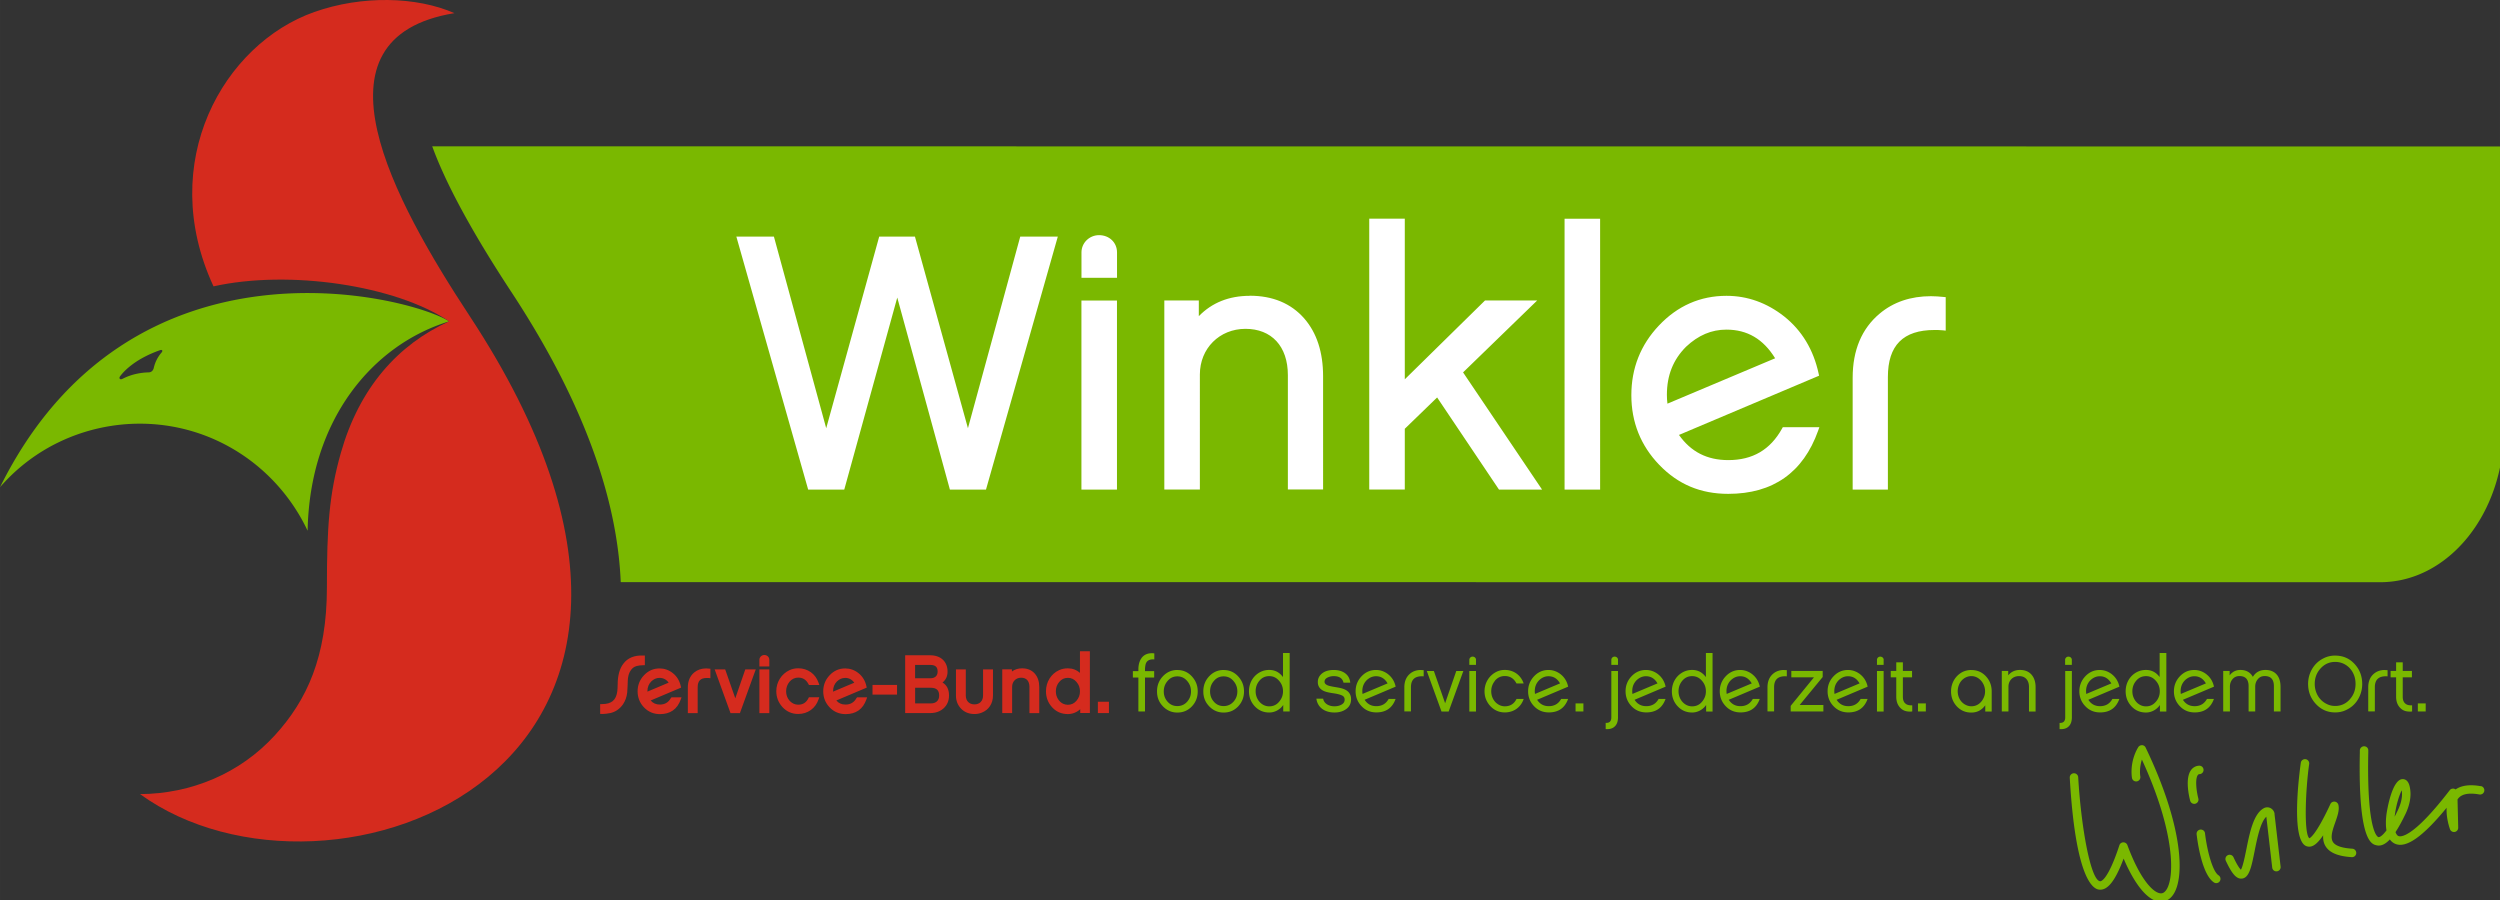 <svg xmlns="http://www.w3.org/2000/svg" xml:space="preserve" width="545.21" height="196.346" viewBox="0 0 144.253 51.95"><rect x="0" y="0" width="144.253" height="51.95" fill="#333333" stroke="none"/><path d="M545.21 31.9v61.55c-.01 18.41-12.08 33.33-26.95 33.33l-383.1-.02c-.7-16.66-6.98-37.58-23.82-63.18-9.51-14.46-14.64-24.6-17.23-31.71l451.09.03ZM97.79 69.98c-16.7 5.12-30.36 21.44-30.81 45.59-6.55-13.87-20.47-23.32-36.59-23.31C19.8 92.27 8.32 96.52 0 106.09c28.47-57.42 89.3-41.51 97.79-36.12Zm-63.02 6.3c-5.09 1.81-7.59 4.29-8.62 5.65-.15.23-.19.41-.08.53.13.18.31.18.68 0 2.18-1.12 4.37-1.34 5.59-1.37.53 0 .95-.29 1.13-.92a7.681 7.681 0 0 1 1.68-3.37c.19-.22.24-.36.16-.5-.06-.12-.28-.12-.53-.02zm213.79 67.02c-.46.63-.69 1.46-.69 2.5v.34h-1.2v1.39h1.2v7.4h1.44v-7.4h2v-1.39h-2v-.34c0-.29.03-.62.1-.98.17-.91.82-1.32 1.93-1.23v-1.32c-.19-.02-.36-.03-.53-.03-.99 0-1.75.36-2.26 1.06zm7.8 2.59c-1.25 0-2.29.46-3.15 1.37-.86.91-1.28 2-1.28 3.29s.41 2.33 1.25 3.22c.87.92 1.93 1.39 3.18 1.39 1.25 0 2.29-.44 3.15-1.33.86-.91 1.28-1.99 1.28-3.27s-.43-2.36-1.27-3.27c-.84-.92-1.9-1.39-3.17-1.39zm2.16 6.88c-.58.65-1.3.98-2.16.98-.86 0-1.56-.31-2.12-.94-.57-.63-.84-1.39-.84-2.26 0-.87.27-1.63.84-2.28.56-.67 1.27-.99 2.12-.99.85 0 1.56.33 2.12.99.57.65.85 1.4.85 2.28 0 .88-.27 1.59-.82 2.23zm7.92-6.88c-1.25 0-2.29.46-3.15 1.37-.86.91-1.28 2-1.28 3.29s.41 2.33 1.25 3.22c.87.92 1.93 1.39 3.18 1.39 1.25 0 2.29-.44 3.15-1.33.85-.91 1.28-1.99 1.28-3.27s-.43-2.36-1.27-3.27c-.84-.92-1.9-1.39-3.17-1.39zm2.16 6.88c-.58.65-1.3.98-2.16.98-.86 0-1.56-.31-2.12-.94-.57-.63-.84-1.39-.84-2.26 0-.87.27-1.63.84-2.28.56-.67 1.27-.99 2.12-.99.85 0 1.56.33 2.12.99.57.65.86 1.4.86 2.28 0 .88-.27 1.59-.82 2.23zm10.76-5.33c-.77-1.04-1.76-1.56-2.99-1.56-.63 0-1.22.12-1.75.36-1.69.77-2.67 2.41-2.67 4.28 0 1.27.41 2.35 1.23 3.24.84.92 1.9 1.39 3.18 1.39 1.22 0 2.36-.63 3.05-1.64v1.42h1.4v-12.74h-1.45v5.26zm-.86 5.38c-.56.67-1.28.99-2.14.99-.41 0-.8-.09-1.16-.26-1.11-.53-1.8-1.73-1.8-3.01 0-.87.27-1.64.8-2.28.57-.69 1.28-1.03 2.16-1.03.88 0 1.56.34 2.16 1.03.56.65.84 1.4.84 2.28 0 .88-.29 1.61-.86 2.28zm15.68-.55c0 .94-.38 1.68-1.15 2.19-.67.46-1.49.69-2.46.69-2.19 0-3.71-1.16-3.94-3.01h1.47c.1.55.41.98.91 1.27.45.26.96.39 1.56.39.53 0 1.01-.1 1.42-.31.53-.26.79-.63.79-1.13 0-.33-.1-.58-.33-.77-.15-.12-.41-.24-.79-.36-.33-.09-.77-.19-1.35-.27-.65-.1-1.11-.19-1.37-.26-1.34-.34-2-1.08-2-2.19 0-.7.27-1.3.84-1.8.63-.55 1.51-.82 2.62-.82.98 0 1.76.22 2.4.65.7.48 1.11 1.18 1.2 2.11h-1.47c-.21-.94-.91-1.42-2.12-1.42-.46 0-.89.09-1.27.27-.5.22-.74.55-.74.96 0 .41.38.74 1.15.92.27.07.68.15 1.23.24.55.09.96.17 1.23.24 1.46.36 2.17 1.16 2.17 2.41zm8.11-5.42c-.8-.63-1.69-.96-2.69-.96-1.23 0-2.28.46-3.15 1.39-.86.91-1.28 2-1.28 3.25s.43 2.35 1.3 3.25c.87.91 1.93 1.35 3.22 1.35 2.09 0 3.49-.98 4.19-2.94h-1.51c-.58 1.04-1.47 1.58-2.69 1.58-1.11 0-1.95-.46-2.55-1.39l6.76-2.86c-.24-1.11-.77-2-1.61-2.67zm-5.61 4.26c-.03-.19-.05-.39-.05-.6 0-.98.33-1.76.96-2.4.6-.56 1.27-.86 2.02-.86 1.08 0 1.92.51 2.52 1.56l-5.44 2.29zm12.73-5.21c.19 0 .39.02.58.03v1.35c-.15-.02-.29-.02-.41-.02-1.57 0-2.36.79-2.36 2.38v5.27h-1.44v-5.24c0-1.28.41-2.28 1.25-2.98.63-.53 1.44-.8 2.38-.8zm7.68.21h1.54l-3.2 8.82h-1.56l-3.2-8.82h1.54l2.45 7.02zm2.84 0h1.45v8.82h-1.45zm1.45-2.43v1.1h-1.45v-1.1c0-.39.33-.7.72-.7.39 0 .74.29.74.7zm4.13 4.57c-.53.65-.81 1.4-.81 2.28 0 1.3.67 2.46 1.81 3.01.36.17.74.26 1.15.26 1.16 0 2.02-.53 2.55-1.61h1.56c-.62 1.83-2.17 2.94-4.11 2.94-1.25 0-2.29-.46-3.15-1.37-.84-.91-1.27-1.99-1.27-3.24 0-1.85 1.04-3.51 2.7-4.28a4.13 4.13 0 0 1 1.71-.36c1.93 0 3.49 1.11 4.11 2.94h-1.56c-.57-1.08-1.4-1.61-2.55-1.61-.86 0-1.57.34-2.16 1.03zm14.34-1.4c-.8-.63-1.69-.96-2.69-.96-1.23 0-2.28.46-3.15 1.39-.85.91-1.28 2-1.28 3.25s.43 2.35 1.3 3.25c.87.91 1.93 1.35 3.22 1.35 2.09 0 3.49-.98 4.19-2.94h-1.51c-.58 1.04-1.47 1.58-2.69 1.58-1.11 0-1.95-.46-2.55-1.39l6.76-2.86c-.24-1.11-.77-2-1.61-2.67zm-5.62 4.26c-.03-.19-.05-.39-.05-.6 0-.98.33-1.76.96-2.4.6-.56 1.27-.86 2.02-.86 1.08 0 1.92.51 2.52 1.56l-5.44 2.29zm8.83 2.05h1.71v1.76h-1.71zm7.79-7.05h1.45v10.07c0 .84-.2 1.49-.63 1.93-.46.5-1.15.72-2.05.65v-1.35c.82.05 1.23-.36 1.23-1.2zm1.45-2.43v1.1h-1.45v-1.1c0-.39.33-.7.72-.7.39 0 .74.29.74.7zm8.77 3.17c-.8-.63-1.69-.96-2.69-.96-1.23 0-2.28.46-3.15 1.39-.86.91-1.28 2-1.28 3.25s.43 2.35 1.3 3.25c.87.91 1.93 1.35 3.22 1.35 2.09 0 3.49-.98 4.19-2.94h-1.51c-.58 1.04-1.47 1.58-2.69 1.58-1.11 0-1.95-.46-2.55-1.39l6.76-2.86c-.24-1.11-.77-2-1.61-2.67zm-5.62 4.26c-.03-.19-.05-.39-.05-.6 0-.98.33-1.76.96-2.4.6-.56 1.27-.86 2.02-.86 1.08 0 1.92.51 2.52 1.56l-5.44 2.29zm15.99-3.67c-.77-1.04-1.76-1.56-2.99-1.56-.63 0-1.22.12-1.75.36-1.69.77-2.67 2.41-2.67 4.28 0 1.27.41 2.35 1.23 3.24.84.92 1.9 1.39 3.18 1.39 1.22 0 2.36-.63 3.05-1.64v1.42h1.4v-12.74h-1.45v5.26zm-.86 5.38c-.56.67-1.28.99-2.14.99-.41 0-.8-.09-1.16-.26-1.11-.53-1.8-1.73-1.8-3.01 0-.87.27-1.64.8-2.28.57-.69 1.28-1.03 2.16-1.03.88 0 1.56.34 2.16 1.03.56.65.84 1.4.84 2.28 0 .88-.29 1.61-.86 2.28zm11-5.97c-.8-.63-1.69-.96-2.69-.96-1.23 0-2.28.46-3.15 1.39-.85.91-1.28 2-1.28 3.25s.43 2.35 1.3 3.25c.87.91 1.93 1.35 3.22 1.35 2.09 0 3.49-.98 4.19-2.94h-1.51c-.58 1.04-1.47 1.58-2.69 1.58-1.11 0-1.95-.46-2.55-1.39l6.76-2.86c-.24-1.11-.77-2-1.61-2.67zm-5.61 4.26c-.03-.19-.05-.39-.05-.6 0-.98.33-1.76.96-2.4.6-.56 1.27-.86 2.02-.86 1.08 0 1.92.51 2.52 1.56l-5.44 2.29zm12.51-5.21c.19 0 .39.02.58.03v1.35c-.15-.02-.29-.02-.41-.02-1.57 0-2.36.79-2.36 2.38v5.27h-1.44v-5.24c0-1.28.41-2.28 1.25-2.98.63-.53 1.44-.8 2.38-.8zm3.37 7.62h5.17v1.4h-7.12v-1.22l5.07-6.21h-4.93v-1.39h6.83v1.32l-5.01 6.09zm13.21-6.67c-.8-.63-1.69-.96-2.69-.96-1.23 0-2.28.46-3.15 1.39-.86.91-1.28 2-1.28 3.25s.43 2.35 1.3 3.25c.87.91 1.93 1.35 3.22 1.35 2.09 0 3.49-.98 4.19-2.94h-1.51c-.58 1.04-1.47 1.58-2.69 1.58-1.11 0-1.95-.46-2.55-1.39l6.76-2.86c-.24-1.11-.77-2-1.61-2.67zm-5.61 4.26c-.03-.19-.05-.39-.05-.6 0-.98.33-1.76.96-2.4.6-.56 1.27-.86 2.02-.86 1.08 0 1.92.51 2.52 1.56l-5.44 2.29zm10.69-7.43v1.1h-1.45v-1.1c0-.39.33-.7.72-.7.39 0 .74.29.74.7zm-1.45 2.43h1.45v8.82h-1.45zm6.26 7.14c.33.26.79.36 1.42.34v1.33c-.17.02-.34.03-.5.03-.84 0-1.51-.24-2-.72-.65-.6-.98-1.44-.98-2.53v-4.21h-1.2v-1.39h1.2v-1.88h1.44v1.88h2v1.39h-2v4.21c0 .74.2 1.25.62 1.54zm2.67-.09h1.71v1.76h-1.71zm11.63-7.27c-.62 0-1.2.12-1.73.34-1.66.75-2.7 2.43-2.7 4.3 0 1.27.41 2.35 1.22 3.24.84.92 1.9 1.39 3.18 1.39 1.28 0 2.29-.53 3.05-1.59v1.37h1.4v-4.4c0-1.27-.41-2.36-1.25-3.27-.84-.91-1.88-1.37-3.17-1.37zm2.74 5.9c-.24.6-.6 1.08-1.06 1.44-.5.38-1.06.56-1.68.56-.41 0-.79-.09-1.15-.26-1.16-.53-1.83-1.71-1.83-3.01 0-.46.09-.91.24-1.3.43-1.18 1.51-2 2.74-2 .39 0 .79.09 1.15.26 1.11.55 1.83 1.76 1.83 3.05 0 .46-.08.87-.24 1.27zm10.37-4.86c.58.67.87 1.58.87 2.69v5.31h-1.44v-5.36c0-1.42-.77-2.35-2.16-2.35-1.39 0-2.31.99-2.31 2.31v5.39h-1.45v-8.82h1.4v.96c.63-.79 1.49-1.18 2.57-1.18 1.08 0 1.9.34 2.52 1.04zm8.76-3.25v1.1h-1.46v-1.1c0-.39.33-.7.72-.7.39 0 .74.29.74.7zm-1.45 2.43h1.46v10.07c0 .84-.21 1.49-.63 1.93-.46.5-1.15.72-2.05.65v-1.35c.82.05 1.23-.36 1.23-1.2v-10.1zm10.21.74c-.8-.63-1.69-.96-2.69-.96-1.23 0-2.28.46-3.15 1.39-.85.91-1.28 2-1.28 3.25s.43 2.35 1.3 3.25c.87.91 1.93 1.35 3.22 1.35 2.09 0 3.49-.98 4.19-2.94h-1.51c-.58 1.04-1.47 1.58-2.69 1.58-1.11 0-1.95-.46-2.55-1.39l6.76-2.86c-.24-1.11-.77-2-1.61-2.67zm-5.61 4.26c-.03-.19-.05-.39-.05-.6 0-.98.33-1.76.96-2.4.6-.56 1.27-.86 2.02-.86 1.08 0 1.92.51 2.52 1.56l-5.44 2.29zm15.98-3.67c-.77-1.04-1.76-1.56-2.99-1.56-.63 0-1.21.12-1.75.36-1.69.77-2.67 2.41-2.67 4.28 0 1.27.41 2.35 1.23 3.24.84.92 1.9 1.39 3.18 1.39 1.22 0 2.36-.63 3.05-1.64v1.42h1.4v-12.74h-1.46v5.26zm-.85 5.38c-.57.67-1.28.99-2.14.99-.41 0-.8-.09-1.16-.26-1.11-.53-1.8-1.73-1.8-3.01 0-.87.27-1.64.81-2.28.56-.69 1.28-1.03 2.16-1.03.88 0 1.56.34 2.16 1.03.57.65.84 1.4.84 2.28 0 .88-.29 1.61-.86 2.28zm11.07-5.97c-.8-.63-1.69-.96-2.69-.96-1.23 0-2.28.46-3.15 1.39-.85.91-1.28 2-1.28 3.25s.43 2.35 1.3 3.25c.87.91 1.93 1.35 3.22 1.35 2.09 0 3.49-.98 4.19-2.94h-1.51c-.58 1.04-1.47 1.58-2.69 1.58-1.11 0-1.95-.46-2.55-1.39l6.76-2.86c-.24-1.11-.77-2-1.61-2.67zm-5.61 4.26c-.03-.19-.05-.39-.05-.6 0-.98.33-1.76.96-2.4.6-.56 1.27-.86 2.02-.86 1.08 0 1.92.51 2.52 1.56l-5.44 2.29zm21.71-1.65v5.46h-1.45v-5.5c0-1.47-.67-2.21-2-2.21-.63 0-1.13.22-1.51.69-.38.46-.56.99-.56 1.63v5.39h-1.44v-5.5c0-1.47-.67-2.21-1.99-2.21-.63 0-1.13.22-1.52.69-.38.46-.56.99-.56 1.63v5.39h-1.46v-8.82h1.4v.96c.6-.79 1.37-1.18 2.34-1.18 1.25 0 2.16.5 2.72 1.51.6-1.01 1.52-1.51 2.75-1.51 2.12 0 3.27 1.44 3.27 3.58zm11.89-6.71c-.8 0-1.57.15-2.29.48-1.11.5-2 1.25-2.64 2.29a6.405 6.405 0 0 0-.96 3.41c0 1.68.55 3.12 1.66 4.33 1.15 1.25 2.55 1.87 4.23 1.87.8 0 1.57-.15 2.29-.48 1.11-.5 2-1.25 2.64-2.29.63-1.04.96-2.17.96-3.42 0-1.69-.55-3.15-1.64-4.33-1.11-1.23-2.53-1.85-4.24-1.85zm3.22 9.5c-.87.98-1.93 1.47-3.22 1.47-.62 0-1.2-.12-1.73-.38-1.71-.77-2.72-2.5-2.72-4.42 0-1.28.41-2.4 1.23-3.32.87-.98 1.93-1.47 3.22-1.47.63 0 1.22.12 1.76.36.84.38 1.51.98 2 1.8.46.79.68 1.66.68 2.64 0 1.28-.41 2.4-1.23 3.32zm7.61-6.35c.19 0 .39.02.58.03v1.35c-.15-.02-.29-.02-.41-.02-1.57 0-2.36.79-2.36 2.38v5.27h-1.44v-5.24c0-1.28.41-2.28 1.25-2.98.63-.53 1.44-.8 2.38-.8zm4.5 7.35c.33.26.79.36 1.42.34v1.33c-.17.02-.34.03-.5.03-.84 0-1.51-.24-2-.72-.65-.6-.98-1.44-.98-2.53v-4.21h-1.2v-1.39h1.2v-1.88h1.44v1.88h2v1.39h-2v4.21c0 .74.21 1.25.62 1.54zm4.38-.09v1.76h-1.71v-1.76zm-61.77 9.11a.926.926 0 0 0-.83.45c-1.96 3.31-1.37 6.55-1.35 6.69a.92.92 0 0 0 1.81-.34c0-.02-.29-1.67.35-3.67 7.31 15.89 7.16 25.84 5.26 28.45-.5.69-.99.71-1.31.66-1.57-.22-4.38-3.1-7.11-10.49a.93.93 0 0 0-.88-.6c-.39 0-.74.26-.86.63-2.61 7.97-4.15 7.89-4.22 7.84-2.07-.27-4.13-11.92-4.75-22.64a.92.92 0 0 0-.97-.87c-.51.03-.9.47-.87.97 1.23 21.4 4.85 24.17 6.35 24.36 1.87.25 3.55-1.86 5.38-6.75 2.4 5.63 5.14 9 7.67 9.36l.31.03c1.07.05 2.03-.45 2.74-1.43 2.77-3.8 2.09-15.48-5.93-32.14a.906.906 0 0 0-.79-.52zm16.94 29.61c-.18.28-.5.43-.81.42-.16 0-.32-.06-.46-.15-2.65-1.72-3.61-9.04-3.78-10.49-.06-.5.3-.96.81-1.02.51-.06.96.3 1.02.81.37 3.25 1.54 8.23 2.95 9.15.43.28.55.85.27 1.27zm11.91-14.64 1.33 11.47c.06.5-.3.96-.81 1.02-.51.06-.96-.3-1.02-.81l-1.28-11.08c-1.28 1.15-2.01 4.77-2.55 7.48-.7 3.5-1.17 5.8-2.75 5.99-.09.01-.18.01-.26.01-1.06-.05-2-1.18-3.26-3.89a.922.922 0 0 1 .45-1.22.914.914 0 0 1 1.22.45c.86 1.86 1.38 2.5 1.62 2.72.42-.67.87-2.9 1.18-4.43.74-3.67 1.57-7.82 3.86-8.99.45-.23.98-.22 1.43.02.47.25.8.72.86 1.25zm17.8 8.54c-.03.5-.46.89-.96.86h-.02c-2.89-.18-4.73-.91-5.63-2.26-.51-.77-.65-1.62-.59-2.5-1.65 2.43-2.69 2.65-3.56 2.4-3.64-1.07-1.56-16.44-1.31-18.19.07-.5.53-.85 1.04-.78.5.07.85.54.78 1.04-.82 5.77-1.17 15.32.05 16.18.05-.04 1.31-.41 4.57-7.45.16-.35.52-.57.93-.53.39.04.71.32.81.7.27 1.11-.19 2.42-.68 3.81-.57 1.62-1.15 3.29-.49 4.3.54.82 1.96 1.3 4.2 1.44.51.03.89.47.86.98zm27.12-14.59c-2.37-.42-4.21-.18-5.49.71-.08-.06-.17-.1-.26-.14-.37-.12-.78 0-1.02.31-8.09 10.54-10.71 10.16-11.15 9.98-.28-.11-.5-.42-.65-.87.69-1.04 1.41-2.36 2.19-3.98.87-1.83 1.22-3.62 1.02-5.2-.08-.58-.27-2.34-1.65-2.35-2.45 0-3.52 7.57-3.53 7.65-.17 1.36-.17 2.53 0 3.51-1.17 1.58-1.72 1.48-1.75 1.47-.11-.03-2.58-.82-2.21-18.49v-.35c.02-.51-.34-.92-.9-.94-.51 0-.93.4-.94.9v.34c-.41 19.36 2.52 20.06 3.62 20.32.14.03.27.05.41.06.81.03 1.63-.4 2.51-1.34.31.45.71.77 1.19.97 2.38.98 5.96-1.52 11.17-7.86-.13 2.29.68 4.53.73 4.67.16.42.59.67 1.04.59.44-.08.76-.48.75-.93l-.15-6.14c.06-.09.12-.18.19-.26.79-.95 2.33-1.23 4.57-.83.5.09.98-.25 1.07-.75a.92.92 0 0 0-.75-1.07zm-18.72 6.34c.3-2.38.98-4.41 1.5-5.44 0 .05.01.1.02.15.21 1.54-.35 3.11-.85 4.16-.25.52-.48.99-.71 1.42 0-.1.02-.19.03-.29zm-43.44-2.52c-.09.02-.18.03-.27.03a.914.914 0 0 1-.85-.69c-.21-.78-1.17-4.78.17-6.64a2.29 2.29 0 0 1 1.76-.98c.52-.03.95.35.98.86.04.51-.35.95-.86.98-.18.01-.29.07-.39.21-.62.86-.3 3.5.12 5.1.13.49-.16 1-.66 1.13z" style="fill:#7ab800;stroke-width:0" transform="matrix(.265 0 0 .265 0 -.002)"/><path d="M30.49 172.92c11.12-.07 21.76-4.48 29.37-12.82 6.97-7.64 11.32-17.08 11.32-32.21 0-13.07.48-20.22 3.02-29.21 4.03-14.24 12.45-23.65 23.59-28.7-11.68-7.87-34.88-11.28-51.3-7.62C33.94 35.3 48.73 9.56 68.44 2.62c10.37-3.66 22.24-3.38 30.51.25-32.69 5.36-13.25 40.77 3.41 66.1 65.06 98.91-30.78 133.75-71.87 103.95Zm109.92-28.06v-2.12h-.34c-1.92-.08-3.39.51-4.33 1.77-.83 1.07-1.25 2.6-1.25 4.56 0 .52-.03 1.01-.08 1.46-.26 1.96-1.27 2.79-3.38 2.79h-.35v2.14h.34c.05.01.11.01.16.01.47 0 1.03-.07 1.7-.2 1.11-.24 2.04-.87 2.76-1.89.49-.71.81-1.58.93-2.59.04-.39.07-.96.09-1.62.02-.67.03-1.21.08-1.55.12-.93.48-1.66 1.05-2.17.42-.38 1.19-.58 2.27-.6h.35zm5.65 7.16c-.52.94-1.3 1.4-2.38 1.4-.84 0-1.5-.29-2-.89l6.62-2.8-.06-.28c-.26-1.19-.84-2.16-1.73-2.87-.87-.69-1.85-1.03-2.9-1.03-1.32 0-2.47.5-3.4 1.5-.92.97-1.38 2.15-1.38 3.49 0 1.34.47 2.53 1.4 3.5.93.97 2.1 1.46 3.47 1.46 2.25 0 3.77-1.07 4.52-3.18l.17-.47h-2.21l-.1.18zm-.47-3.37-4.62 1.95v-.09c0-.87.28-1.57.85-2.14.54-.51 1.12-.76 1.78-.76.83 0 1.49.34 2 1.05zm8.77-3.06.32.03v2.06l-.39-.04c-.14-.01-.26-.02-.37-.01-1.39 0-2.01.63-2.01 2.03v5.62h-2.14v-5.59c0-1.39.46-2.48 1.38-3.25.7-.59 1.58-.89 2.6-.89.2 0 .42.02.61.04zm7.91.17h2.29l-3.45 9.52h-2.05l-3.45-9.52h2.29l2.2 6.3 2.18-6.3zm5.24-2.08v1.45h-2.16v-1.45c0-.58.48-1.05 1.07-1.05.62 0 1.09.45 1.09 1.05zm-2.16 2.08h2.16v9.52h-2.16zm6.54 2.72c-.48.59-.72 1.27-.72 2.05 0 1.19.62 2.22 1.62 2.7.32.15.64.22 1 .22 1.04 0 1.77-.46 2.24-1.42l.1-.2h2.26l-.16.46c-.66 1.96-2.36 3.18-4.44 3.18-1.33 0-2.48-.5-3.4-1.48-.9-.98-1.36-2.15-1.36-3.48 0-2 1.11-3.76 2.91-4.6.58-.26 1.2-.39 1.86-.39 2.08 0 3.78 1.22 4.44 3.18l.16.46h-2.26l-.1-.19c-.51-.97-1.22-1.42-2.24-1.42-.75 0-1.37.3-1.89.9zm14.59 3.54c-.52.94-1.3 1.4-2.38 1.4-.84 0-1.5-.29-2-.89l6.62-2.8-.06-.28c-.26-1.19-.84-2.16-1.73-2.87-.87-.69-1.85-1.03-2.9-1.03-1.32 0-2.47.5-3.4 1.5-.92.97-1.38 2.15-1.38 3.49 0 1.34.47 2.53 1.4 3.5.93.97 2.1 1.46 3.47 1.46 2.25 0 3.77-1.07 4.52-3.18l.17-.47h-2.21l-.1.18zm-2.47-4.41c.83 0 1.49.34 2 1.05l-4.62 1.95v-.09c0-.87.28-1.57.85-2.14.54-.51 1.12-.76 1.78-.76zm5.97 1.54h5.34v2.1h-5.34zm15.24-.54c.73-.56 1.1-1.36 1.1-2.37 0-2.16-1.47-3.55-3.76-3.55h-5.47v12.58h5.5c1.14 0 2.11-.35 2.87-1.03.78-.71 1.18-1.65 1.18-2.79 0-1.33-.48-2.28-1.43-2.84zm-5.97-.93v-2.89h3.31c1.11 0 1.6.45 1.6 1.45 0 .91-.58 1.45-1.55 1.45h-3.36zm5.24 3.79c0 1.07-.68 1.7-1.82 1.7h-3.41v-3.41h3.36c1.3 0 1.87.53 1.87 1.7zm9.56-5.71h2.16v5.69c0 1.75-.92 3.14-2.45 3.73-.49.2-1.01.3-1.58.3-1.18 0-2.16-.39-2.9-1.15-.75-.77-1.13-1.73-1.13-2.88v-5.69h2.14v5.69c0 1.17.74 1.93 1.89 1.93s1.87-.76 1.87-1.93zm11.28.94c.64.73.96 1.71.96 2.92v5.66h-2.14v-5.71c0-1.27-.66-2-1.81-2s-1.96.84-1.96 1.96v5.74h-2.15v-9.52h2.1v.48c.61-.47 1.35-.7 2.22-.7 1.17 0 2.1.39 2.78 1.16zm9.82-.17c-.73-.66-1.62-1-2.64-1-.68 0-1.32.13-1.89.39-1.77.81-2.87 2.57-2.87 4.6 0 1.35.45 2.52 1.32 3.47.9 1 2.06 1.5 3.44 1.5 1 0 1.96-.38 2.7-1.06v.83h2.1v-13.44h-2.16v4.69zm-.75 1.97c.51.58.75 1.25.75 2.05 0 .8-.25 1.44-.77 2.05-.5.58-1.11.87-1.87.87-.36 0-.7-.08-1.01-.22-.97-.46-1.6-1.52-1.6-2.7 0-.79.24-1.48.73-2.05.5-.61 1.12-.9 1.89-.9.77 0 1.36.3 1.89.91zm7.06 4.31v2.46h-2.41v-2.46z" style="fill:#d52b1e;stroke-width:0" transform="matrix(.265 0 0 .265 0 -.002)"/><path d="M222.15 51.52h8.18l-15.64 55.09h-7.86L195.37 64.8l-11.54 41.81h-7.86l-15.64-55.09h8.18l11.39 41.73 11.54-41.73h7.78l11.54 41.73zm17.16-.31c-2.11 0-3.83 1.68-3.83 3.75v5.54h7.74v-5.54c0-2.14-1.68-3.75-3.91-3.75zm-3.84 55.4h7.74V65.44h-7.74zm36.65-42.19c-4.51 0-8.23 1.49-11.09 4.43v-3.42h-7.51v41.17h7.74V81.54c0-5.66 4.27-9.93 9.93-9.93s9.23 3.77 9.23 10.08v24.9h7.67V81.92c0-5.22-1.38-9.45-4.11-12.58-2.87-3.27-6.86-4.94-11.85-4.94zm62.58 1.01h-11.35L305.88 82.6V47.62h-7.74v58.98h7.74V93.37l7.04-6.82 13.47 20.06h9.38l-17.2-25.52 16.13-15.65Zm5.97 41.18h7.74V47.63h-7.74zm47.5-13.58h7.98l-.27.76c-3.25 9.12-9.84 13.75-19.58 13.75-6.02 0-10.93-2.07-15.02-6.32-4.03-4.18-6.07-9.29-6.07-15.16 0-5.87 2.01-10.95 5.99-15.16 4.06-4.3 9.01-6.48 14.72-6.48 4.56 0 8.78 1.51 12.56 4.48 3.87 3.08 6.39 7.27 7.51 12.45l.1.46-30.51 12.9c2.6 3.68 6.12 5.48 10.73 5.48 5.31 0 9.14-2.24 11.71-6.86l.16-.29zm-21.05-17.52c-2.81 2.81-4.17 6.24-4.17 10.47 0 .65.04 1.3.12 1.92l23.45-9.88c-2.59-4.2-6.07-6.24-10.61-6.24-3.25 0-6.12 1.22-8.79 3.73zm56.03-10.85c-.83-.08-1.8-.16-2.7-.16-4.41 0-8.17 1.27-11.17 3.79-3.9 3.26-5.88 7.96-5.88 13.96v24.36h7.67V82.1c0-6.89 3.32-10.24 10.16-10.24.53 0 1.13 0 1.8.07l.63.07v-7.29l-.52-.05z" style="stroke-width:0;fill:#fff" transform="matrix(.265 0 0 .265 0 -.002)"/></svg>